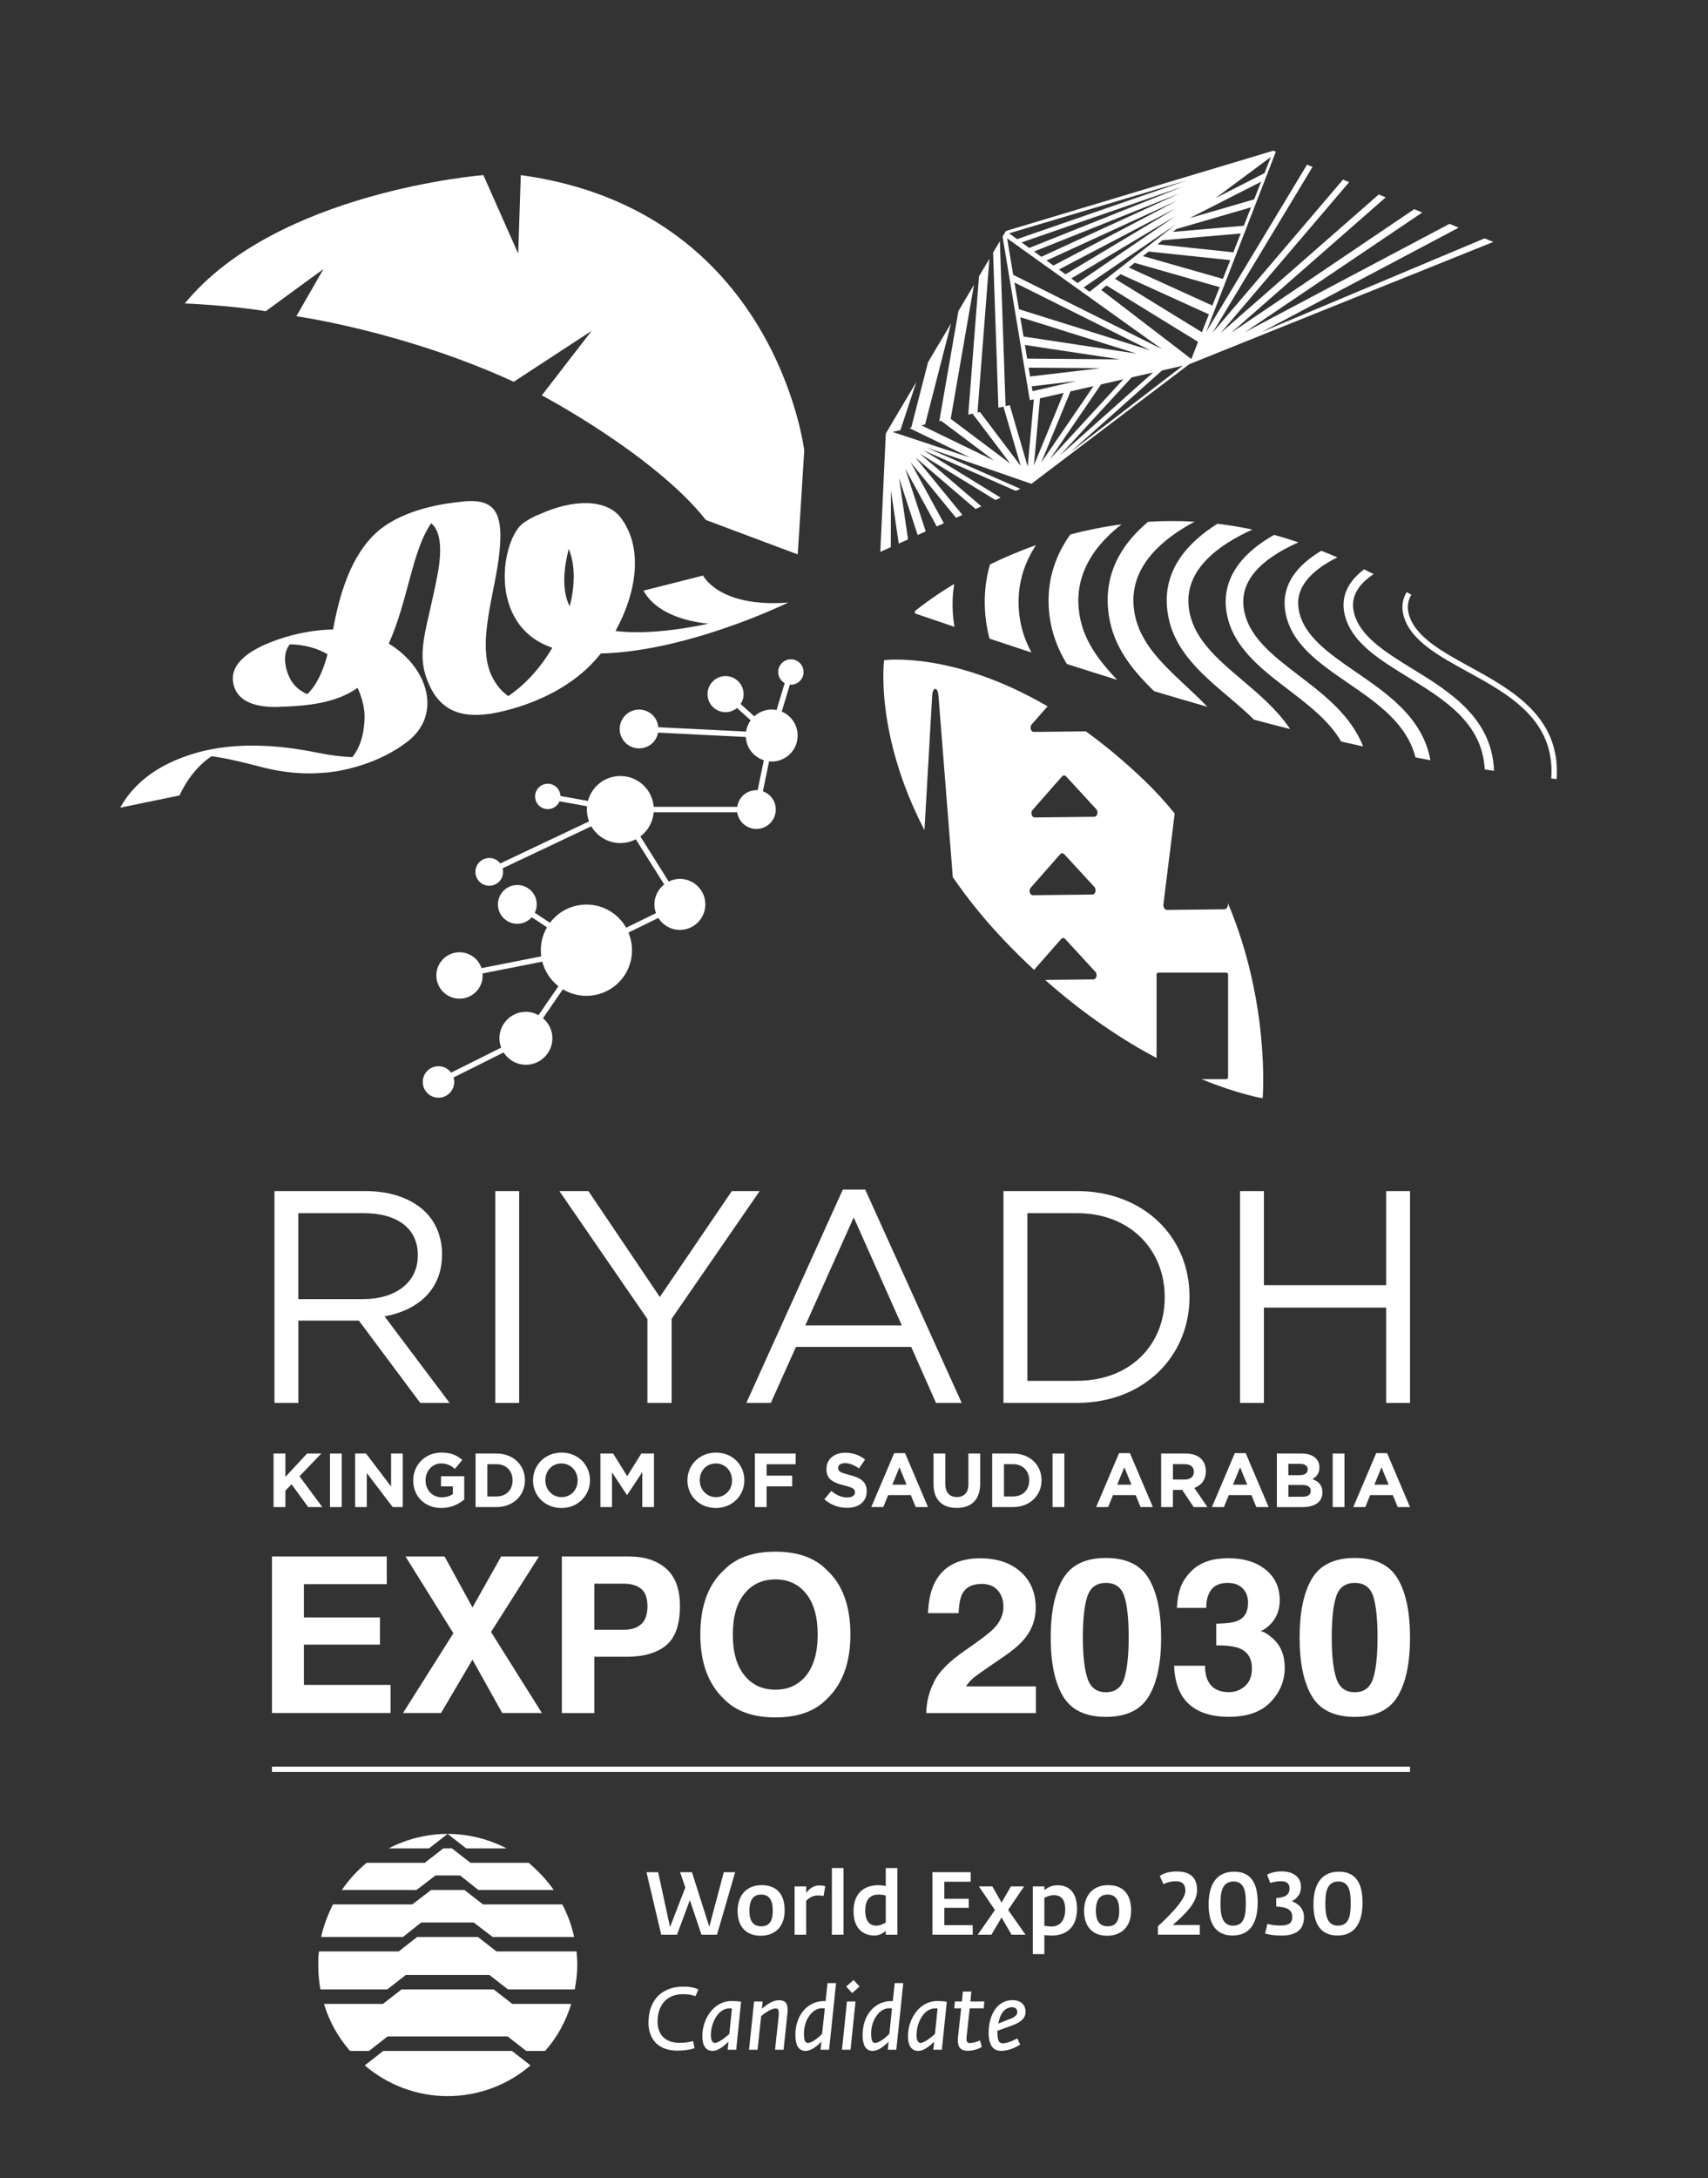 <svg width="131" height="167" xmlns="http://www.w3.org/2000/svg" xmlns:xlink="http://www.w3.org/1999/xlink" overflow="hidden"><rect width="100%" height="100%" fill="#333333" stroke="none"/><g transform="translate(-597 1)"><g><g><path d="M56.517 30.405 54.437 34.025C54.437 34.025 62.65 35.166 71.112 39.05L77.086 35.146 73.265 40.09C73.265 40.09 81.921 44.668 85.854 49.651L92.895 52.288 93.393 44.314C93.393 44.314 91.194 25.875 71.653 23.203L71.454 29.228 68.784 23.203C68.784 23.203 52.912 24.446 45.884 33.045 45.884 33.045 49.28 33.177 52.089 33.641L56.517 30.405Z" fill="#FFFFFF" transform="matrix(1 0 0 1 565.291 -10.777)"/><path d="M85.633 53.907 81.062 55.066C82.051 56.837 84.341 57.418 86.04 57.6 84.355 57.961 81.368 58.465 78.917 58.16 80.556 55.187 81.059 51.738 79.31 49.461 78.204 48.021 75.678 48.049 73.175 49.176 72.789 49.313 72.383 49.518 71.966 49.8 71.896 49.841 71.856 49.872 71.856 49.872 70.188 51.056 68.997 57.706 74.071 59.447 73.21 60.908 72.055 62.227 70.698 63.148 70.261 62.86 69.82 62.4 69.448 61.656 68.202 59.153 69.726 55.155 70.024 52.037 70.268 49.491 69.857 48.234 67.936 48.197 67.943 48.197 67.948 48.195 67.955 48.195 67.955 48.195 67.936 48.195 67.9 48.197 67.619 48.193 67.306 48.215 66.96 48.263 65.519 48.407 62.83 48.862 60.974 50.282 58.903 51.868 57.868 54.778 57.313 57.74 57.294 57.841 57.274 57.943 57.255 58.044 55.224 58.072 53.198 58.661 51.889 59.267 51.888 59.267 51.888 59.267 51.886 59.269 51.82 59.299 51.754 59.331 51.69 59.361 51.6 59.406 51.509 59.454 51.418 59.502 51.408 59.507 51.395 59.514 51.385 59.52 51.386 59.52 51.386 59.52 51.388 59.52 50.361 60.08 49.408 60.919 49.584 62.078 49.866 63.948 52.12 64.053 53.413 63.96 53.411 63.96 53.411 63.96 53.409 63.962 55.118 63.904 57.473 63.72 59.132 62.517 59.521 63.354 59.687 64.184 59.672 64.792 59.639 66.232 59.248 67.192 58.734 67.832 57.989 67.802 57.1 67.704 56.049 67.489 51.854 66.631 48.489 66.832 45.882 67.788 45.866 67.793 45.849 67.8 45.833 67.806 45.769 67.829 45.705 67.852 45.641 67.877 45.648 67.875 45.655 67.871 45.664 67.87 43.895 68.533 42.044 69.688 40.926 71.706L45.484 70.767C45.484 70.767 46.257 68.874 47.932 67.763 48.784 67.871 49.955 68.112 51.655 68.563 53.466 69.045 55.102 69.162 56.6 69.025 56.586 69.027 56.569 69.031 56.554 69.032 56.554 69.032 59.189 68.899 61.756 67.438 61.779 67.425 61.802 67.413 61.827 67.4 61.818 67.404 61.811 67.407 61.802 67.413 62.195 67.187 62.588 66.929 62.968 66.636 65.655 64.559 64.538 60.945 61.527 59.127 63.034 55.761 63.303 52.012 64.784 49.895 65.4 50.426 65.651 51.527 65.32 53.546 64.48 58.167 63.459 59.848 64.684 62.407 65.669 64.463 67.463 65.025 70.421 64.277L70.421 64.279C70.442 64.273 70.471 64.266 70.492 64.261 70.504 64.257 70.519 64.254 70.531 64.25 70.983 64.135 71.793 63.911 72.762 63.514 72.773 63.511 72.784 63.507 72.796 63.502 72.796 63.502 72.787 63.504 72.782 63.505 74.364 62.855 76.341 61.738 77.79 59.882 81.404 59.799 85.281 58.679 88.097 57.66L88.101 57.66C88.101 57.66 88.563 57.496 89.267 57.221 91.036 56.531 92.165 55.978 92.165 55.978 86.846 56.387 85.633 53.907 85.633 53.907M55.281 63C54.645 62.739 54.048 62.241 53.745 61.31 53.427 60.328 53.573 59.656 53.93 59.18 55.095 59.2 56.055 59.491 56.833 59.943 56.499 61.176 56.041 62.257 55.281 63M75.404 56.268C74.762 55.015 74.961 53.292 75.329 51.863 75.836 53.088 75.822 54.656 75.404 56.268" fill="#FFFFFF" transform="matrix(1 0 0 1 565.291 -10.777)"/><path d="M79.498 84.716C80.259 83.688 80.371 82.383 79.91 81.283L82.2 80.161C82.547 80.709 83.155 81.077 83.852 81.077 84.931 81.077 85.807 80.2 85.807 79.121 85.807 78.04 84.931 77.166 83.852 77.166 83.544 77.166 83.256 77.244 82.997 77.37L80.823 73.909C81.018 73.763 81.198 73.587 81.35 73.379 81.647 72.979 81.807 72.519 81.845 72.056L88.25 72.056C88.303 72.437 88.502 72.798 88.837 73.045 89.498 73.534 90.43 73.395 90.918 72.734 91.407 72.074 91.269 71.141 90.607 70.652 90.486 70.563 90.357 70.501 90.222 70.453L90.698 68.151C90.764 68.158 90.826 68.17 90.894 68.17 91.996 68.17 92.888 67.278 92.888 66.175 92.888 65.349 92.385 64.639 91.667 64.337L92.291 62.272C92.317 62.273 92.341 62.279 92.367 62.279 92.906 62.279 93.341 61.841 93.341 61.304 93.341 60.766 92.906 60.33 92.367 60.33 91.829 60.33 91.393 60.766 91.393 61.304 91.393 61.669 91.596 61.983 91.894 62.151L91.269 64.218C91.148 64.195 91.022 64.181 90.894 64.181 90.38 64.181 89.916 64.38 89.562 64.7L88.511 63.756C88.691 63.482 88.78 63.146 88.726 62.796 88.614 62.04 87.91 61.518 87.153 61.632 86.398 61.743 85.875 62.449 85.989 63.205 86.101 63.96 86.805 64.483 87.562 64.369 87.82 64.33 88.047 64.22 88.234 64.065L89.283 65.007C89.1 65.258 88.979 65.552 88.929 65.871L82.202 65.537C82.165 65.13 81.966 64.739 81.612 64.476 80.951 63.987 80.019 64.126 79.53 64.787 79.041 65.448 79.18 66.38 79.841 66.869 80.501 67.358 81.434 67.219 81.923 66.558 82.06 66.373 82.142 66.165 82.183 65.951L88.911 66.286C88.958 67.127 89.521 67.823 90.293 68.069L89.818 70.366C89.331 70.335 88.84 70.542 88.527 70.963 88.374 71.169 88.291 71.404 88.257 71.64L81.848 71.64C81.79 70.927 81.439 70.241 80.819 69.783 79.678 68.938 78.067 69.176 77.222 70.318 77.023 70.588 76.886 70.883 76.805 71.189L74.695 70.808C74.675 70.287 74.25 69.87 73.724 69.87 73.187 69.87 72.75 70.307 72.75 70.844 72.75 71.383 73.187 71.818 73.724 71.818 74.129 71.818 74.478 71.571 74.623 71.217L76.734 71.598C76.695 71.991 76.748 72.387 76.886 72.757L70.076 75.982C70.017 75.905 69.951 75.832 69.868 75.772 69.395 75.423 68.73 75.521 68.382 75.994 68.031 76.467 68.131 77.132 68.602 77.482 69.075 77.832 69.74 77.733 70.09 77.26 70.291 76.99 70.339 76.657 70.259 76.355L77.062 73.134C77.233 73.431 77.466 73.699 77.759 73.916 78.575 74.52 79.63 74.567 80.474 74.129L82.65 77.594C82.197 77.951 81.9 78.501 81.9 79.123 81.9 79.358 81.948 79.58 82.024 79.79L79.733 80.911C79.5 80.497 79.178 80.124 78.771 79.822 77.224 78.677 75.045 78.997 73.891 80.533L72.728 79.763C73.031 79.132 72.855 78.359 72.272 77.927 71.612 77.438 70.679 77.576 70.19 78.238 69.701 78.897 69.84 79.831 70.501 80.319 71.125 80.782 71.987 80.677 72.494 80.106L73.66 80.879C73.258 81.571 73.118 82.355 73.221 83.107L68.639 84.01C68.528 83.674 68.318 83.37 68.014 83.142 67.224 82.558 66.11 82.723 65.525 83.512 64.94 84.302 65.105 85.416 65.895 86.001 66.684 86.586 67.799 86.421 68.383 85.631 68.654 85.267 68.757 84.835 68.719 84.417L73.301 83.514C73.487 84.236 73.907 84.903 74.538 85.395L73.013 87.614C72.725 87.455 72.398 87.358 72.046 87.358 70.924 87.358 70.014 88.266 70.014 89.388 70.014 89.64 70.065 89.88 70.151 90.102L66.307 92.022C66.087 91.725 65.738 91.53 65.34 91.53 64.673 91.53 64.133 92.07 64.133 92.737 64.133 93.404 64.673 93.944 65.34 93.944 66.007 93.944 66.547 93.404 66.547 92.737 66.547 92.616 66.524 92.504 66.492 92.394L70.335 90.474C70.696 91.039 71.326 91.418 72.046 91.418 73.168 91.418 74.076 90.508 74.076 89.388 74.076 88.767 73.793 88.22 73.356 87.848L74.879 85.631C76.405 86.554 78.414 86.181 79.498 84.716" fill="#FFFFFF" transform="matrix(1 0 0 1 565.291 -10.777)"/><path d="M145.574 28.053 128.483 35.232 143.57 27.241 143.558 27.218 142.884 26.939 127.178 35.258 140.776 26.082 140.76 26.058 140.177 25.817 126.138 35.292 137.979 24.919 137.962 24.899 137.455 24.69 125.332 35.306 135.181 23.749 135.167 23.737 134.715 23.548 124.708 35.29 132.376 22.578 131.956 22.403 124.223 35.223 129.563 21.411 129.371 21.331 108.86 27.488 108.604 27.92 110.691 40.455 111.011 40.401 111.014 40.421 110.997 40.425 110.531 45.555 109.155 40.844 108.835 40.917 108.397 28.267 107.875 29.148 108.285 41.041 108.668 40.954 109.996 45.502 106.867 41.365 106.68 41.408 107.594 29.621 106.796 30.967 105.974 41.569 106.3 41.495 109.197 45.324 104.611 41.881 104.629 41.877 106.41 31.619 105.217 33.628 103.749 42.078 103.893 42.044 107.949 45.089 102.376 42.389 102.661 42.323 104.653 34.574 102.888 37.552 101.597 42.567 101.453 42.601 106.136 44.869 100.161 42.896 100.769 42.757 101.989 39.068 99.649 43.013 99.226 52.092 100.031 51.731 100.045 47.397 100.641 51.456 101.354 51.134 100.664 46.425 102.092 50.801 102.71 50.522 101.144 45.722 103.555 50.142 104.101 49.897 101.551 45.221 105.032 49.477 105.523 49.257 101.919 44.853 106.533 48.803 106.977 48.602 102.255 44.56 108.058 48.117 108.46 47.936 102.531 44.302 109.617 47.415 109.967 47.257 102.726 44.076 110.817 46.874 122.925 37.701 146.246 28.327 145.574 28.053ZM124.696 33.207 118.287 30.29 118.73 29.932 125.254 31.794 124.696 33.207ZM122.164 24.61 111.576 29.465 111.02 29.061 122.164 24.61ZM110.648 28.789 110.063 28.364 122.408 24.092 110.648 28.789ZM121.994 25.159 112.504 30.137 111.974 29.753 121.994 25.159ZM121.907 25.731 113.428 30.809 112.925 30.442 121.907 25.731ZM121.882 26.336 114.351 31.477 113.873 31.13 121.882 26.336ZM121.91 26.976 115.272 32.147 114.819 31.818 121.91 26.976ZM125.501 31.162 119.372 29.413 119.804 29.065 126.068 29.722 125.501 31.162ZM126.305 29.122 120.488 28.51 120.872 28.199 126.87 27.68 126.305 29.122ZM127.107 27.086 121.668 27.557 121.942 27.337 127.663 25.673 127.107 27.086ZM129.185 21.81 128.694 23.054 124.924 24.974 129.185 21.81ZM123.018 26.467 128.435 23.708 127.903 25.061 122.988 26.492 123.018 26.467ZM122.765 23.598 109.718 28.114 109.103 27.667 122.765 23.598ZM108.954 28.053 120.822 36.542 109.418 30.848 108.954 28.053ZM109.517 31.44 119.935 36.642 109.859 33.486 109.517 31.44ZM109.96 34.097 118.888 36.892 110.209 35.582 109.96 34.097ZM110.316 36.229 117.622 37.331 110.488 37.271 110.316 36.229ZM110.604 37.964 116.104 38.01 110.717 38.645 110.604 37.964ZM110.904 39.77 110.842 39.397 114.292 38.99 110.904 39.77ZM111.473 40.318 113.293 39.902 111.007 45.459 111.473 40.318ZM113.814 39.785 115.58 39.383 111.567 45.248 113.814 39.785ZM116.161 39.249 117.862 38.862 112.243 44.977 116.161 39.249ZM118.504 38.714 120.145 38.339 113.009 44.697 118.504 38.714ZM113.812 44.439 120.836 38.181 122.433 37.817 113.812 44.439ZM123.082 37.305 116.166 32.003 116.577 31.671 123.599 35.991 123.082 37.305ZM117.22 31.15 117.654 30.8 124.429 33.882 123.891 35.251 117.22 31.15Z" fill="#FFFFFF" transform="matrix(1 0 0 1 565.291 -10.777)"/><path d="M126.971 61.911C124.972 60.216 123.084 58.615 122.87 56.208 122.625 53.429 125.158 51.559 127.768 50.38 126.856 50.186 125.962 50.041 125.082 49.936 122.796 51.374 120.959 53.443 121.217 56.355 121.491 59.443 123.732 61.342 125.9 63.18 126.591 63.767 127.274 64.346 127.889 64.956 128.817 65.205 129.739 65.445 130.659 65.678 129.67 64.199 128.283 63.022 126.971 61.911M118.644 56.055C118.497 53.112 120.893 51.079 123.329 49.779 122.104 49.706 120.915 49.713 119.764 49.786 117.924 51.329 116.536 53.408 116.675 56.154 116.82 59.07 118.426 61.02 120.225 62.773 121.601 63.187 122.963 63.585 124.312 63.969 123.764 63.397 123.188 62.858 122.628 62.336 120.648 60.483 118.778 58.737 118.644 56.055M107.637 53.057C107.4 53.886 107.254 54.775 107.238 55.729 107.221 56.837 107.359 57.834 107.605 58.745 108.685 59.105 109.757 59.459 110.819 59.808 110.198 58.656 109.809 57.36 109.834 55.774 109.862 54.158 110.389 52.762 111.164 51.577 109.873 52.033 108.693 52.544 107.637 53.057M104.78 55.637C104.797 55.264 104.838 54.901 104.895 54.549 103.285 55.523 102.239 56.341 101.875 56.638 101.877 56.697 101.882 56.752 101.884 56.81 102.904 57.159 103.912 57.502 104.913 57.84 104.796 57.164 104.744 56.437 104.78 55.637M117.732 49.982C116.353 50.163 115.039 50.432 113.8 50.757 112.675 52.337 112.106 54.085 112.131 55.946 112.163 57.827 112.728 59.361 113.533 60.688 114.833 61.105 116.12 61.511 117.395 61.907 115.793 60.211 114.458 58.456 114.415 55.913 114.381 53.338 115.919 51.386 117.732 49.982M140.075 61.079C137.971 59.783 135.981 58.558 135.549 56.732 135.384 56.025 135.519 55.39 135.963 54.796 136.237 54.428 136.616 54.096 137.064 53.795 136.822 53.672 136.579 53.552 136.331 53.432 135.956 53.717 135.633 54.025 135.382 54.362 134.81 55.129 134.628 55.982 134.843 56.899 135.345 59.022 137.459 60.321 139.697 61.699 142.518 63.436 145.402 65.216 145.585 68.776 145.823 68.814 146.061 68.847 146.299 68.883 146.152 64.819 142.87 62.798 140.075 61.079M131.332 61.573C129.3 60.019 127.382 58.553 127.096 56.371 126.836 54.396 128.251 52.714 131.297 51.363 130.669 51.15 130.047 50.956 129.432 50.789 126.081 52.684 125.54 54.903 125.757 56.549 126.118 59.287 128.351 60.995 130.511 62.647 132.107 63.866 133.658 65.055 134.57 66.632 135.133 66.764 135.697 66.89 136.259 67.013 135.336 64.638 133.261 63.047 131.332 61.573M144.449 60.908C142.305 59.731 140.28 58.618 139.779 56.931 139.611 56.368 139.67 55.859 139.958 55.383 139.841 55.313 139.718 55.244 139.599 55.175 139.256 55.749 139.181 56.378 139.38 57.05 139.931 58.901 142.029 60.053 144.25 61.272 147.471 63.041 151.009 64.988 150.687 69.468 150.824 69.484 150.959 69.498 151.096 69.512 151.442 64.75 147.654 62.666 144.449 60.908M135.702 61.301C133.635 59.879 131.681 58.538 131.322 56.545 131.176 55.738 131.359 55.013 131.878 54.328 132.426 53.608 133.284 53.009 134.283 52.512 133.88 52.341 133.471 52.172 133.051 52.008 132.243 52.49 131.546 53.05 131.051 53.701 130.356 54.617 130.104 55.635 130.299 56.73 130.735 59.15 132.861 60.611 135.114 62.158 137.336 63.685 139.604 65.244 140.273 67.847 140.655 67.919 141.037 67.999 141.418 68.071 140.843 64.835 138.164 62.993 135.702 61.301" fill="#FFFFFF" transform="matrix(1 0 0 1 565.291 -10.777)"/><path d="M125.876 79 125.887 79.07C125.919 79.292 125.788 79.496 125.61 79.498L121.226 79.546C121.048 79.548 120.911 79.345 120.94 79.123L121.805 72.154C121.114 71.296 120.353 70.458 119.514 69.651 117.96 68.158 116.447 66.908 114.991 65.854L110.997 65.896C110.769 65.898 110.661 65.519 110.835 65.324L112.056 63.935C104.749 59.674 99.521 60.398 99.521 60.398 99.521 60.398 98.762 66.005 102.614 73.429L103.206 63.105C103.245 62.428 103.631 62.424 103.685 63.1L104.787 77.034C105.85 78.581 107.116 80.174 108.637 81.784 109.434 82.629 110.229 83.407 111.018 84.142L113.096 81.779C113.185 81.678 113.316 81.676 113.407 81.775L115.724 84.296C115.901 84.49 115.802 84.871 115.574 84.874L111.868 84.913C114.929 87.626 117.873 89.55 120.415 90.902L120.415 84.495C120.415 84.417 120.479 84.353 120.557 84.353L125.757 84.353C125.836 84.353 125.9 84.417 125.9 84.495L125.9 92.38C125.9 92.458 125.836 92.522 125.757 92.522L123.859 92.522C126.73 93.694 128.552 93.987 128.552 93.987 128.552 93.987 129.155 86.732 125.876 79M115.501 78.367 110.924 78.417C110.696 78.421 110.589 78.04 110.762 77.845L113.023 75.274C113.112 75.173 113.244 75.171 113.334 75.271L115.651 77.791C115.828 77.983 115.729 78.364 115.501 78.367M115.642 72.405 111.066 72.455C110.838 72.456 110.73 72.078 110.904 71.88L113.165 69.31C113.254 69.208 113.384 69.207 113.476 69.306L115.793 71.827C115.969 72.021 115.871 72.403 115.642 72.405" fill="#FFFFFF" transform="matrix(1 0 0 1 565.291 -10.777)"/><path d="M52.567 145.236 139.857 145.236 139.857 145.642 52.567 145.642Z" fill="#FFFFFF" transform="matrix(1 0 0 1 565.291 -10.777)"/><path d="M64.615 151.501 61.52 151.501C62.862 150.808 64.398 150.392 66.04 150.392L64.615 151.501ZM67.464 151.501 66.04 150.392C67.658 150.392 69.219 150.808 70.561 151.501L67.464 151.501ZM68.396 154.69 66.999 153.581 65.107 153.581 63.655 154.69 57.928 154.69C58.449 153.914 59.107 153.22 59.82 152.61L64.286 152.61 65.712 151.501 66.369 151.501 67.795 152.61 72.261 152.61C72.974 153.22 73.632 153.914 74.179 154.69L68.396 154.69ZM61.107 167.032 70.972 167.032 72.398 168.141C70.698 169.611 68.451 170.498 66.04 170.498 63.628 170.498 61.409 169.611 59.683 168.141L61.107 167.032ZM69.493 158.296 68.04 157.186 64.012 157.186 62.615 158.296 56.339 158.296C56.531 157.407 56.86 156.575 57.244 155.8L63.328 155.8 64.78 154.69 67.329 154.69 68.755 155.8 74.839 155.8C75.249 156.577 75.551 157.409 75.743 158.296L69.493 158.296ZM70.671 162.317 69.246 161.208 62.833 161.208 61.409 162.317 56.284 162.317C56.176 161.707 56.119 161.097 56.119 160.459 56.119 160.098 56.119 159.766 56.174 159.405L62.284 159.405 63.708 158.296 68.368 158.296 69.791 159.405 75.93 159.405C75.957 159.737 75.985 160.098 75.985 160.459 75.985 161.097 75.903 161.707 75.793 162.317L70.671 162.317ZM72.069 167.032 70.643 165.922 61.436 165.922 60.01 167.032 58.558 167.032C57.653 166.006 56.968 164.785 56.558 163.426L61.079 163.426 62.504 162.317 69.575 162.317 70.999 163.426 75.521 163.426C75.111 164.785 74.424 166.006 73.521 167.032L72.069 167.032Z" fill="#FFFFFF" transform="matrix(1 0 0 1 565.291 -10.777)"/><path d="M81.292 153.327 82.188 153.327 83.1 157.537 84.271 154.5 83.87 153.327 84.78 153.327 86.111 157.51 87.224 153.327 88.094 153.327 86.702 158.12 85.509 158.12 84.62 155.469 83.635 158.12 82.424 158.12Z" fill="#FFFFFF" transform="matrix(1 0 0 1 565.291 -10.777)"/><path d="M88.282 156.303C88.282 155.055 89.013 154.322 90.117 154.322 91.315 154.322 91.891 155.048 91.891 156.262 91.891 157.549 91.114 158.2 90.049 158.2 88.918 158.201 88.282 157.482 88.282 156.303M90.979 156.276C90.979 155.64 90.812 155.042 90.088 155.042 89.372 155.042 89.185 155.64 89.185 156.276 89.185 156.961 89.398 157.476 90.095 157.476 90.805 157.476 90.979 156.941 90.979 156.276" fill="#FFFFFF" transform="matrix(1 0 0 1 565.291 -10.777)"/><path d="M92.653 154.418 93.544 154.418 93.544 154.913C93.718 154.662 94.072 154.344 94.529 154.344 94.737 154.344 94.883 154.365 95.004 154.406L94.876 155.153C94.701 155.119 94.614 155.112 94.406 155.112 94.038 155.112 93.704 155.329 93.542 155.531L93.542 158.121 92.652 158.121 92.652 154.418Z" fill="#FFFFFF" transform="matrix(1 0 0 1 565.291 -10.777)"/><path d="M95.512 153.009 96.403 153.009 96.403 158.12 95.512 158.12Z" fill="#FFFFFF" transform="matrix(1 0 0 1 565.291 -10.777)"/><path d="M97.173 156.324C97.173 154.914 98.003 154.324 99.087 154.324 99.269 154.324 99.395 154.338 99.644 154.386L99.644 153.01 100.534 153.01 100.534 158.121 99.644 158.121 99.644 157.823C99.443 157.985 99.215 158.182 98.746 158.182 98.076 158.182 97.173 157.801 97.173 156.324M99.644 157.192 99.644 155.117C99.571 155.103 99.363 155.042 99.102 155.042 98.339 155.042 98.07 155.565 98.07 156.269 98.07 157.13 98.458 157.428 98.913 157.428 99.194 157.428 99.469 157.293 99.644 157.192" fill="#FFFFFF" transform="matrix(1 0 0 1 565.291 -10.777)"/><path d="M103.224 153.327 106.157 153.327 106.157 154.059 104.136 154.059 104.136 155.368 106.01 155.368 106.01 156.059 104.136 156.059 104.136 157.387 106.312 157.387 106.312 158.12 103.224 158.12Z" fill="#FFFFFF" transform="matrix(1 0 0 1 565.291 -10.777)"/><path d="M108.019 156.228 106.787 154.418 107.818 154.418 108.527 155.659 109.244 154.418 110.255 154.418 109.03 156.223 110.362 158.12 109.29 158.12 108.527 156.799 107.75 158.12 106.7 158.12Z" fill="#FFFFFF" transform="matrix(1 0 0 1 565.291 -10.777)"/><path d="M110.925 154.418 111.809 154.418 111.809 154.696C112.111 154.479 112.392 154.33 112.84 154.33 113.683 154.33 114.314 154.872 114.314 156.132 114.314 157.665 113.382 158.185 112.372 158.185 112.145 158.185 111.957 158.166 111.809 158.152L111.809 159.609 110.925 159.609 110.925 154.418ZM113.409 156.168C113.409 155.503 113.155 155.09 112.545 155.09 112.223 155.09 111.996 155.206 111.809 155.288L111.809 157.437C111.877 157.444 112.15 157.492 112.358 157.492 113.08 157.49 113.409 156.934 113.409 156.168" fill="#FFFFFF" transform="matrix(1 0 0 1 565.291 -10.777)"/><path d="M114.854 156.303C114.854 155.055 115.585 154.322 116.689 154.322 117.887 154.322 118.463 155.048 118.463 156.262 118.463 157.549 117.686 158.2 116.621 158.2 115.491 158.201 114.854 157.482 114.854 156.303M117.553 156.276C117.553 155.64 117.386 155.042 116.662 155.042 115.946 155.042 115.759 155.64 115.759 156.276 115.759 156.961 115.972 157.476 116.669 157.476 117.379 157.476 117.553 156.941 117.553 156.276" fill="#FFFFFF" transform="matrix(1 0 0 1 565.291 -10.777)"/><path d="M120.518 158.12 120.518 157.476C120.893 157.117 122.627 155.565 122.627 154.765 122.627 154.209 122.346 154.026 121.896 154.026 121.414 154.026 121.146 154.154 120.945 154.242L120.657 153.611C120.945 153.441 121.274 153.272 121.983 153.272 123.276 153.272 123.523 154.05 123.523 154.708 123.523 155.718 122.532 156.607 121.654 157.378L123.732 157.378 123.732 158.118 120.518 158.118Z" fill="#FFFFFF" transform="matrix(1 0 0 1 565.291 -10.777)"/><path d="M126.25 158.182C124.81 158.182 124.408 157.076 124.408 155.796 124.408 154.543 124.824 153.288 126.364 153.288 127.896 153.288 128.171 154.548 128.171 155.661 128.171 157.083 127.675 158.182 126.25 158.182M126.323 154.04C125.366 154.04 125.318 155.023 125.318 155.775 125.318 156.58 125.432 157.428 126.282 157.428 127.212 157.428 127.26 156.505 127.26 155.693 127.261 154.987 127.22 154.04 126.323 154.04" fill="#FFFFFF" transform="matrix(1 0 0 1 565.291 -10.777)"/><path d="M129.992 158.187C129.162 158.187 128.74 158.025 128.74 158.025L128.915 157.293C129.155 157.361 129.498 157.416 129.926 157.416 130.461 157.416 130.824 157.288 130.824 156.772 130.824 156.216 130.47 156.013 129.592 155.958L129.592 155.314C130.282 155.266 130.616 155.064 130.616 154.568 130.616 154.202 130.369 154.018 129.974 154.018 129.531 154.018 129.137 154.154 129.137 154.154L128.89 153.517C129.211 153.354 129.565 153.266 130.022 153.266 130.826 153.266 131.489 153.645 131.489 154.454 131.489 155.112 131.08 155.409 130.779 155.551 131.275 155.727 131.723 156.114 131.723 156.777 131.72 157.903 130.897 158.187 129.992 158.187" fill="#FFFFFF" transform="matrix(1 0 0 1 565.291 -10.777)"/><path d="M134.291 158.182C132.851 158.182 132.449 157.076 132.449 155.796 132.449 154.543 132.865 153.288 134.404 153.288 135.937 153.288 136.212 154.548 136.212 155.661 136.212 157.083 135.716 158.182 134.291 158.182M134.365 154.04C133.409 154.04 133.361 155.023 133.361 155.775 133.361 156.58 133.475 157.428 134.324 157.428 135.254 157.428 135.302 156.505 135.302 155.693 135.302 154.987 135.261 154.04 134.365 154.04" fill="#FFFFFF" transform="matrix(1 0 0 1 565.291 -10.777)"/><path d="M81.447 164.861C81.447 163.16 82.444 162.102 84.124 162.102 84.593 162.102 84.927 162.162 85.276 162.312L85.055 162.833C84.702 162.717 84.487 162.683 84.07 162.683 82.826 162.683 82.143 163.551 82.143 164.785 82.143 165.862 82.812 166.411 83.823 166.411 84.191 166.411 84.52 166.377 84.862 166.276L84.983 166.825C84.527 166.968 84.126 167.009 83.637 167.009 82.323 167.01 81.447 166.244 81.447 164.861" fill="#FFFFFF" transform="matrix(1 0 0 1 565.291 -10.777)"/><path d="M85.576 165.89C85.576 164.603 86.433 163.206 87.818 163.206 88.046 163.206 88.36 163.225 88.549 163.261L88.174 166.941 87.518 166.941 87.585 166.324C87.123 166.758 86.735 167.03 86.374 167.03 85.799 167.03 85.576 166.562 85.576 165.89M87.646 165.729 87.847 163.777C87.806 163.769 87.733 163.769 87.665 163.769 86.782 163.769 86.232 164.881 86.232 165.823 86.232 166.155 86.326 166.42 86.54 166.42 86.842 166.42 87.445 165.912 87.646 165.729" fill="#FFFFFF" transform="matrix(1 0 0 1 565.291 -10.777)"/><path d="M89.546 163.241 90.202 163.241 90.149 163.791C90.517 163.487 90.952 163.147 91.441 163.147 91.935 163.147 92.117 163.357 92.117 163.873 92.117 163.995 92.109 164.123 92.09 164.273L91.809 166.943 91.153 166.943 91.427 164.408C91.441 164.292 91.441 164.191 91.441 164.109 91.441 163.878 91.381 163.777 91.199 163.777 90.933 163.777 90.531 163.999 90.088 164.36L89.814 166.943 89.158 166.943 89.546 163.241Z" fill="#FFFFFF" transform="matrix(1 0 0 1 565.291 -10.777)"/><path d="M92.714 165.81C92.714 164.292 93.631 163.227 94.897 163.208 94.931 163.208 94.997 163.215 95.03 163.215L95.178 161.832 95.834 161.832 95.299 166.943 94.643 166.943 94.71 166.326C94.289 166.745 93.873 167.032 93.493 167.032 92.895 167.03 92.714 166.488 92.714 165.81M94.762 165.729 94.97 163.769C94.924 163.762 94.837 163.762 94.749 163.762 93.992 163.755 93.37 164.683 93.37 165.681 93.37 166.264 93.477 166.42 93.665 166.42 93.992 166.42 94.501 165.993 94.762 165.729" fill="#FFFFFF" transform="matrix(1 0 0 1 565.291 -10.777)"/><path d="M96.669 163.241 97.326 163.241 96.943 166.943 96.287 166.943 96.669 163.241ZM96.611 162.095 97.173 161.593 97.635 162.095 97.066 162.596 96.611 162.095Z" fill="#FFFFFF" transform="matrix(1 0 0 1 565.291 -10.777)"/><path d="M97.868 165.81C97.868 164.292 98.785 163.227 100.051 163.208 100.085 163.208 100.15 163.215 100.184 163.215L100.332 161.832 100.988 161.832 100.453 166.943 99.797 166.943 99.864 166.326C99.443 166.745 99.027 167.032 98.646 167.032 98.049 167.03 97.868 166.488 97.868 165.81M99.918 165.729 100.125 163.769C100.079 163.762 99.992 163.762 99.905 163.762 99.148 163.755 98.525 164.683 98.525 165.681 98.525 166.264 98.632 166.42 98.821 166.42 99.148 166.42 99.656 165.993 99.918 165.729" fill="#FFFFFF" transform="matrix(1 0 0 1 565.291 -10.777)"/><path d="M101.35 165.89C101.35 164.603 102.207 163.206 103.594 163.206 103.821 163.206 104.136 163.225 104.325 163.261L103.949 166.941 103.293 166.941 103.361 166.324C102.899 166.758 102.511 167.03 102.15 167.03 101.571 167.03 101.35 166.562 101.35 165.89M103.418 165.729 103.619 163.777C103.578 163.769 103.505 163.769 103.437 163.769 102.554 163.769 102.005 164.881 102.005 165.823 102.005 166.155 102.099 166.42 102.312 166.42 102.616 166.42 103.219 165.912 103.418 165.729" fill="#FFFFFF" transform="matrix(1 0 0 1 565.291 -10.777)"/><path d="M105.173 166.264C105.173 166.169 105.173 166.073 105.187 165.958L105.427 163.768 104.892 163.768 104.945 163.24 105.487 163.24 105.56 162.481 106.209 162.481 106.136 163.24 107.206 163.24 107.16 163.768 106.083 163.768 105.843 165.977C105.809 166.317 105.903 166.431 106.097 166.431 106.291 166.431 106.613 166.349 106.874 166.228L107.014 166.729C106.774 166.872 106.378 167.021 105.93 167.021 105.461 167.023 105.187 166.82 105.173 166.264" fill="#FFFFFF" transform="matrix(1 0 0 1 565.291 -10.777)"/><path d="M107.537 165.627C107.537 164.333 108.147 163.14 109.365 163.14 110.067 163.14 110.369 163.56 110.369 164.029 110.369 164.612 109.846 164.897 109.331 165.08L108.213 165.487 108.213 165.643C108.213 166.178 108.312 166.449 108.6 166.449 108.934 166.449 109.331 166.287 109.731 166.07L109.958 166.545C109.537 166.795 109.087 167.026 108.465 167.026 107.717 167.023 107.537 166.326 107.537 165.627M109.263 164.543C109.565 164.427 109.733 164.251 109.733 164.061 109.733 163.789 109.539 163.682 109.345 163.682 108.703 163.682 108.394 164.285 108.275 164.936L109.263 164.543Z" fill="#FFFFFF" transform="matrix(1 0 0 1 565.291 -10.777)"/><path d="M52.757 101.103 59.742 101.103C61.736 101.103 63.338 101.708 64.359 102.728 65.148 103.516 65.612 104.653 65.612 105.93L65.612 105.976C65.612 108.668 63.756 110.246 61.203 110.709L66.192 117.345 63.941 117.345 59.232 111.034 59.185 111.034 54.592 111.034 54.592 117.345 52.759 117.345 52.759 101.103ZM59.578 109.386C62.016 109.386 63.754 108.133 63.754 106.045L63.754 105.999C63.754 104.003 62.222 102.797 59.6 102.797L54.588 102.797 54.588 109.388 59.578 109.388Z" fill="#FFFFFF" transform="matrix(1 0 0 1 565.291 -10.777)"/><path d="M69.695 101.103 71.528 101.103 71.528 117.345 69.695 117.345Z" fill="#FFFFFF" transform="matrix(1 0 0 1 565.291 -10.777)"/><path d="M81.365 110.917 74.613 101.103 76.84 101.103 82.316 109.224 87.839 101.103 89.973 101.103 83.221 110.895 83.221 117.345 81.365 117.345Z" fill="#FFFFFF" transform="matrix(1 0 0 1 565.291 -10.777)"/><path d="M96.351 100.988 98.069 100.988 105.469 117.345 103.498 117.345 101.596 113.052 92.757 113.052 90.831 117.345 88.952 117.345 96.351 100.988ZM100.876 111.405 97.187 103.123 93.475 111.405 100.876 111.405Z" fill="#FFFFFF" transform="matrix(1 0 0 1 565.291 -10.777)"/><path d="M108.671 101.103 114.31 101.103C119.414 101.103 122.941 104.607 122.941 109.178L122.941 109.224C122.941 113.795 119.414 117.345 114.31 117.345L108.671 117.345 108.671 101.103ZM114.31 115.651C118.417 115.651 121.039 112.867 121.039 109.27L121.039 109.224C121.039 105.628 118.417 102.797 114.31 102.797L110.506 102.797 110.506 115.652 114.31 115.652Z" fill="#FFFFFF" transform="matrix(1 0 0 1 565.291 -10.777)"/><path d="M126.815 101.103 128.648 101.103 128.648 108.319 138.022 108.319 138.022 101.103 139.855 101.103 139.855 117.345 138.022 117.345 138.022 110.037 128.648 110.037 128.648 117.345 126.815 117.345Z" fill="#FFFFFF" transform="matrix(1 0 0 1 565.291 -10.777)"/><path d="M52.691 121.226 53.596 121.226 53.596 123.021 55.262 121.226 56.353 121.226 54.681 122.968 56.43 125.334 55.344 125.334 54.071 123.585 53.596 124.077 53.596 125.334 52.691 125.334Z" fill="#FFFFFF" transform="matrix(1 0 0 1 565.291 -10.777)"/><path d="M57.017 121.226 57.92 121.226 57.92 125.334 57.017 125.334Z" fill="#FFFFFF" transform="matrix(1 0 0 1 565.291 -10.777)"/><path d="M58.947 121.226 59.781 121.226 61.704 123.756 61.704 121.226 62.597 121.226 62.597 125.334 61.829 125.334 59.84 122.723 59.84 125.334 58.947 125.334Z" fill="#FFFFFF" transform="matrix(1 0 0 1 565.291 -10.777)"/><path d="M63.402 123.292 63.402 123.279C63.402 122.111 64.312 121.155 65.555 121.155 66.295 121.155 66.741 121.354 67.169 121.718L66.6 122.404C66.284 122.141 66.001 121.988 65.527 121.988 64.869 121.988 64.348 122.57 64.348 123.267L64.348 123.279C64.348 124.031 64.864 124.582 65.591 124.582 65.919 124.582 66.213 124.5 66.442 124.335L66.442 123.748 65.532 123.748 65.532 122.968 67.315 122.968 67.315 124.751C66.892 125.108 66.312 125.402 65.56 125.402 64.282 125.404 63.402 124.506 63.402 123.292" fill="#FFFFFF" transform="matrix(1 0 0 1 565.291 -10.777)"/><path d="M68.184 121.226 69.786 121.226C71.077 121.226 71.969 122.111 71.969 123.267L71.969 123.279C71.969 124.435 71.077 125.332 69.786 125.332L68.184 125.332 68.184 121.226ZM69.786 124.518C70.526 124.518 71.023 124.02 71.023 123.292L71.023 123.281C71.023 122.552 70.526 122.042 69.786 122.042L69.088 122.042 69.088 124.518 69.786 124.518Z" fill="#FFFFFF" transform="matrix(1 0 0 1 565.291 -10.777)"/><path d="M72.591 123.292 72.591 123.279C72.591 122.111 73.512 121.155 74.78 121.155 76.047 121.155 76.958 122.099 76.958 123.267L76.958 123.279C76.958 124.447 76.037 125.404 74.769 125.404 73.502 125.404 72.591 124.458 72.591 123.292M76.012 123.292 76.012 123.279C76.012 122.575 75.496 121.988 74.767 121.988 74.039 121.988 73.535 122.563 73.535 123.267L73.535 123.279C73.535 123.983 74.051 124.57 74.78 124.57 75.509 124.57 76.012 123.996 76.012 123.292" fill="#FFFFFF" transform="matrix(1 0 0 1 565.291 -10.777)"/><path d="M77.761 121.226 78.735 121.226 79.814 122.963 80.895 121.226 81.868 121.226 81.868 125.334 80.972 125.334 80.972 122.652 79.814 124.406 79.791 124.406 78.647 122.669 78.647 125.334 77.761 125.334Z" fill="#FFFFFF" transform="matrix(1 0 0 1 565.291 -10.777)"/><path d="M84.433 123.292 84.433 123.279C84.433 122.111 85.354 121.155 86.622 121.155 87.889 121.155 88.799 122.099 88.799 123.267L88.799 123.279C88.799 124.447 87.879 125.404 86.611 125.404 85.343 125.404 84.433 124.458 84.433 123.292M87.855 123.292 87.855 123.279C87.855 122.575 87.34 121.988 86.611 121.988 85.882 121.988 85.379 122.563 85.379 123.267L85.379 123.279C85.379 123.983 85.894 124.57 86.623 124.57 87.352 124.57 87.855 123.996 87.855 123.292" fill="#FFFFFF" transform="matrix(1 0 0 1 565.291 -10.777)"/><path d="M89.605 121.226 92.732 121.226 92.732 122.047 90.508 122.047 90.508 122.922 92.467 122.922 92.467 123.743 90.508 123.743 90.508 125.334 89.605 125.334Z" fill="#FFFFFF" transform="matrix(1 0 0 1 565.291 -10.777)"/><path d="M94.933 124.735 95.466 124.095C95.836 124.401 96.223 124.593 96.693 124.593 97.062 124.593 97.285 124.447 97.285 124.205L97.285 124.193C97.285 123.964 97.144 123.846 96.458 123.672 95.631 123.46 95.096 123.231 95.096 122.415L95.096 122.404C95.096 121.66 95.695 121.165 96.534 121.165 97.133 121.165 97.644 121.354 98.06 121.688L97.59 122.369C97.228 122.116 96.869 121.964 96.522 121.964 96.175 121.964 95.994 122.122 95.994 122.321L95.994 122.333C95.994 122.604 96.17 122.691 96.881 122.874 97.715 123.091 98.184 123.389 98.184 124.106L98.184 124.118C98.184 124.934 97.562 125.391 96.677 125.391 96.053 125.391 95.425 125.174 94.933 124.735" fill="#FFFFFF" transform="matrix(1 0 0 1 565.291 -10.777)"/><path d="M100.291 121.197 101.125 121.197 102.885 125.334 101.941 125.334 101.565 124.413 99.829 124.413 99.454 125.334 98.533 125.334 100.291 121.197ZM101.242 123.613 100.696 122.282 100.15 123.613 101.242 123.613Z" fill="#FFFFFF" transform="matrix(1 0 0 1 565.291 -10.777)"/><path d="M103.308 123.572 103.308 121.226 104.211 121.226 104.211 123.549C104.211 124.218 104.545 124.564 105.098 124.564 105.649 124.564 105.983 124.23 105.983 123.58L105.983 121.226 106.886 121.226 106.886 123.544C106.886 124.788 106.188 125.398 105.085 125.398 103.983 125.398 103.308 124.781 103.308 123.572" fill="#FFFFFF" transform="matrix(1 0 0 1 565.291 -10.777)"/><path d="M107.809 121.226 109.411 121.226C110.701 121.226 111.594 122.111 111.594 123.267L111.594 123.279C111.594 124.435 110.701 125.332 109.411 125.332L107.809 125.332 107.809 121.226ZM109.411 124.518C110.15 124.518 110.648 124.02 110.648 123.292L110.648 123.281C110.648 122.552 110.15 122.042 109.411 122.042L108.712 122.042 108.712 124.518 109.411 124.518Z" fill="#FFFFFF" transform="matrix(1 0 0 1 565.291 -10.777)"/><path d="M112.438 121.226 113.341 121.226 113.341 125.334 112.438 125.334Z" fill="#FFFFFF" transform="matrix(1 0 0 1 565.291 -10.777)"/><path d="M117.539 121.197 118.372 121.197 120.132 125.334 119.188 125.334 118.813 124.413 117.076 124.413 116.701 125.334 115.78 125.334 117.539 121.197ZM118.488 123.613 117.942 122.282 117.396 123.613 118.488 123.613Z" fill="#FFFFFF" transform="matrix(1 0 0 1 565.291 -10.777)"/><path d="M120.767 121.226 122.644 121.226C123.167 121.226 123.572 121.373 123.841 121.642 124.07 121.869 124.193 122.193 124.193 122.58L124.193 122.591C124.193 123.254 123.836 123.672 123.313 123.866L124.316 125.332 123.26 125.332 122.38 124.017 122.367 124.017 121.668 124.017 121.668 125.332 120.765 125.332 120.765 121.226ZM122.586 123.22C123.027 123.22 123.277 122.986 123.277 122.639L123.277 122.627C123.277 122.239 123.007 122.04 122.568 122.04L121.67 122.04 121.67 123.22 122.586 123.22Z" fill="#FFFFFF" transform="matrix(1 0 0 1 565.291 -10.777)"/><path d="M126.417 121.197 127.251 121.197 129.011 125.334 128.067 125.334 127.691 124.413 125.955 124.413 125.58 125.334 124.659 125.334 126.417 121.197ZM127.368 123.613 126.822 122.282 126.276 123.613 127.368 123.613Z" fill="#FFFFFF" transform="matrix(1 0 0 1 565.291 -10.777)"/><path d="M129.645 121.226 131.551 121.226C132.02 121.226 132.39 121.356 132.625 121.59 132.813 121.779 132.906 122.006 132.906 122.289L132.906 122.301C132.906 122.765 132.66 123.023 132.367 123.187 132.842 123.368 133.135 123.645 133.135 124.196L133.135 124.209C133.135 124.961 132.525 125.336 131.597 125.336L129.643 125.336 129.643 121.226ZM131.357 122.886C131.755 122.886 132.008 122.756 132.008 122.452L132.008 122.442C132.008 122.172 131.796 122.019 131.416 122.019L130.523 122.019 130.523 122.888 131.357 122.888ZM131.599 124.541C131.997 124.541 132.239 124.401 132.239 124.095L132.239 124.083C132.239 123.807 132.033 123.636 131.571 123.636L130.525 123.636 130.525 124.54 131.599 124.54Z" fill="#FFFFFF" transform="matrix(1 0 0 1 565.291 -10.777)"/><path d="M133.923 121.226 134.826 121.226 134.826 125.334 133.923 125.334Z" fill="#FFFFFF" transform="matrix(1 0 0 1 565.291 -10.777)"/><path d="M137.261 121.197 138.095 121.197 139.855 125.334 138.911 125.334 138.536 124.413 136.799 124.413 136.424 125.334 135.503 125.334 137.261 121.197ZM138.212 123.613 137.667 122.282 137.121 123.613 138.212 123.613Z" fill="#FFFFFF" transform="matrix(1 0 0 1 565.291 -10.777)"/><path d="M82.799 130.049C82.092 129.428 81.144 129.121 79.957 129.121L74.801 129.121 74.801 141.126 77.294 141.126 77.294 136.81 79.793 136.81C81.098 136.81 82.101 136.516 82.805 135.93 83.507 135.343 83.859 134.342 83.859 132.923 83.859 131.626 83.505 130.667 82.799 130.049M80.89 134.308C80.572 134.596 80.127 134.74 79.555 134.74L77.295 134.74 77.295 131.206 79.555 131.206C80.127 131.206 80.574 131.339 80.89 131.604 81.208 131.871 81.367 132.315 81.367 132.941 81.367 133.563 81.208 134.02 80.89 134.308M73.047 129.119 70.147 129.119 67.948 133.028 65.806 129.119 62.808 129.119 66.481 135.007 62.62 141.124 65.535 141.124 67.946 137.03 70.227 141.124 73.272 141.124 69.37 134.909 73.047 129.119ZM55.018 135.88 60.851 135.88 60.851 133.795 55.018 133.795 55.018 131.245 61.372 131.245 61.372 129.119 52.569 129.119 52.569 141.124 61.665 141.124 61.665 138.968 55.018 138.968 55.018 135.88ZM138.911 130.822C138.282 129.763 137.183 129.235 135.62 129.235 134.056 129.235 132.959 129.763 132.33 130.822 131.7 131.882 131.386 133.386 131.386 135.334 131.386 137.284 131.7 138.785 132.33 139.839 132.959 140.893 134.056 141.419 135.62 141.419 137.185 141.419 138.282 140.893 138.911 139.839 139.54 138.785 139.855 137.284 139.855 135.334 139.855 133.386 139.54 131.882 138.911 130.822M137.03 138.451C136.808 139.171 136.337 139.53 135.62 139.53 134.902 139.53 134.429 139.171 134.196 138.451 133.965 137.731 133.85 136.692 133.85 135.334 133.85 133.912 133.965 132.859 134.196 132.173 134.427 131.489 134.902 131.147 135.62 131.147 136.337 131.147 136.808 131.491 137.03 132.173 137.252 132.858 137.364 133.912 137.364 135.334 137.364 136.692 137.254 137.731 137.03 138.451M116.531 129.235C114.966 129.235 113.869 129.763 113.24 130.822 112.609 131.882 112.296 133.386 112.296 135.334 112.296 137.284 112.611 138.785 113.24 139.839 113.869 140.893 114.966 141.419 116.531 141.419 118.095 141.419 119.192 140.893 119.821 139.839 120.451 138.785 120.765 137.284 120.765 135.334 120.765 133.386 120.451 131.882 119.821 130.822 119.192 129.763 118.095 129.235 116.531 129.235M117.942 138.451C117.72 139.171 117.249 139.53 116.532 139.53 115.816 139.53 115.341 139.171 115.11 138.451 114.879 137.731 114.762 136.692 114.762 135.334 114.762 133.912 114.877 132.859 115.11 132.173 115.341 131.489 115.816 131.147 116.532 131.147 117.251 131.147 117.72 131.491 117.942 132.173 118.164 132.858 118.276 133.912 118.276 135.334 118.276 136.692 118.164 137.731 117.942 138.451M91.181 128.753C89.466 128.753 88.154 129.22 87.247 130.154 86.031 131.256 85.423 132.906 85.423 135.107 85.423 137.263 86.031 138.913 87.247 140.059 88.154 140.993 89.466 141.46 91.181 141.46 92.897 141.46 94.209 140.993 95.116 140.059 96.326 138.915 96.933 137.263 96.933 135.107 96.933 132.907 96.326 131.256 95.116 130.154 94.209 129.22 92.897 128.753 91.181 128.753M93.548 138.234C92.963 138.968 92.175 139.334 91.181 139.334 90.188 139.334 89.395 138.968 88.803 138.234 88.211 137.501 87.914 136.458 87.914 135.107 87.914 133.755 88.211 132.712 88.803 131.978 89.395 131.245 90.188 130.879 91.181 130.879 92.175 130.879 92.963 131.247 93.548 131.983 94.131 132.719 94.424 133.759 94.424 135.107 94.424 136.458 94.131 137.501 93.548 138.234M128.371 134.854C128.664 134.746 128.947 134.541 129.219 134.243 129.647 133.764 129.862 133.178 129.862 132.483 129.862 131.499 129.503 130.715 128.783 130.132 128.063 129.549 127.117 129.256 125.944 129.256 125.313 129.256 124.78 129.329 124.344 129.476 123.91 129.622 123.535 129.834 123.219 130.111 122.796 130.502 122.486 130.929 122.289 131.389 122.102 131.915 121.999 132.472 121.976 133.059L124.23 133.059C124.22 132.477 124.348 132.013 124.614 131.667 124.883 131.318 125.3 131.146 125.869 131.146 126.364 131.146 126.749 131.286 127.023 131.569 127.297 131.851 127.432 132.218 127.432 132.667 127.432 133.363 127.165 133.825 126.63 134.052 126.321 134.189 125.775 134.262 124.993 134.273L124.993 135.933C125.793 135.933 126.378 136.006 126.749 136.154 127.402 136.415 127.729 136.932 127.729 137.709 127.729 138.296 127.553 138.746 127.201 139.057 126.849 139.37 126.436 139.524 125.964 139.524 125.192 139.524 124.659 139.24 124.367 138.669 124.209 138.36 124.131 137.969 124.131 137.496L121.759 137.496C121.798 138.435 121.996 139.195 122.351 139.777 123.028 140.868 124.236 141.414 125.972 141.414 127.382 141.414 128.447 141.035 129.167 140.278 129.887 139.521 130.246 138.643 130.246 137.643 130.246 136.694 129.939 135.944 129.323 135.396 128.907 135.035 128.591 134.854 128.371 134.854M106.365 138.438C106.588 138.253 107.002 137.955 107.608 137.542L108.575 136.883C109.389 136.33 109.976 135.827 110.332 135.377 110.876 134.698 111.146 133.921 111.146 133.048 111.146 131.908 110.762 130.991 109.992 130.299 109.222 129.608 108.189 129.261 106.888 129.261 105.244 129.261 104.099 129.851 103.453 131.028 103.114 131.647 102.925 132.459 102.885 133.464L105.231 133.464C105.26 132.803 105.35 132.319 105.501 132.013 105.766 131.487 106.266 131.224 107 131.224 107.537 131.224 107.949 131.389 108.237 131.72 108.525 132.051 108.669 132.467 108.669 132.966 108.669 133.579 108.419 134.145 107.916 134.66 107.589 134.993 106.869 135.54 105.756 136.307 104.474 137.187 103.66 138.02 103.315 138.806 102.959 139.507 102.771 140.282 102.748 141.128L111.16 141.128 111.16 139.083 105.798 139.083C105.953 138.836 106.141 138.623 106.365 138.438" fill="#FFFFFF" transform="matrix(1 0 0 1 565.291 -10.777)"/></g></g></g></svg>